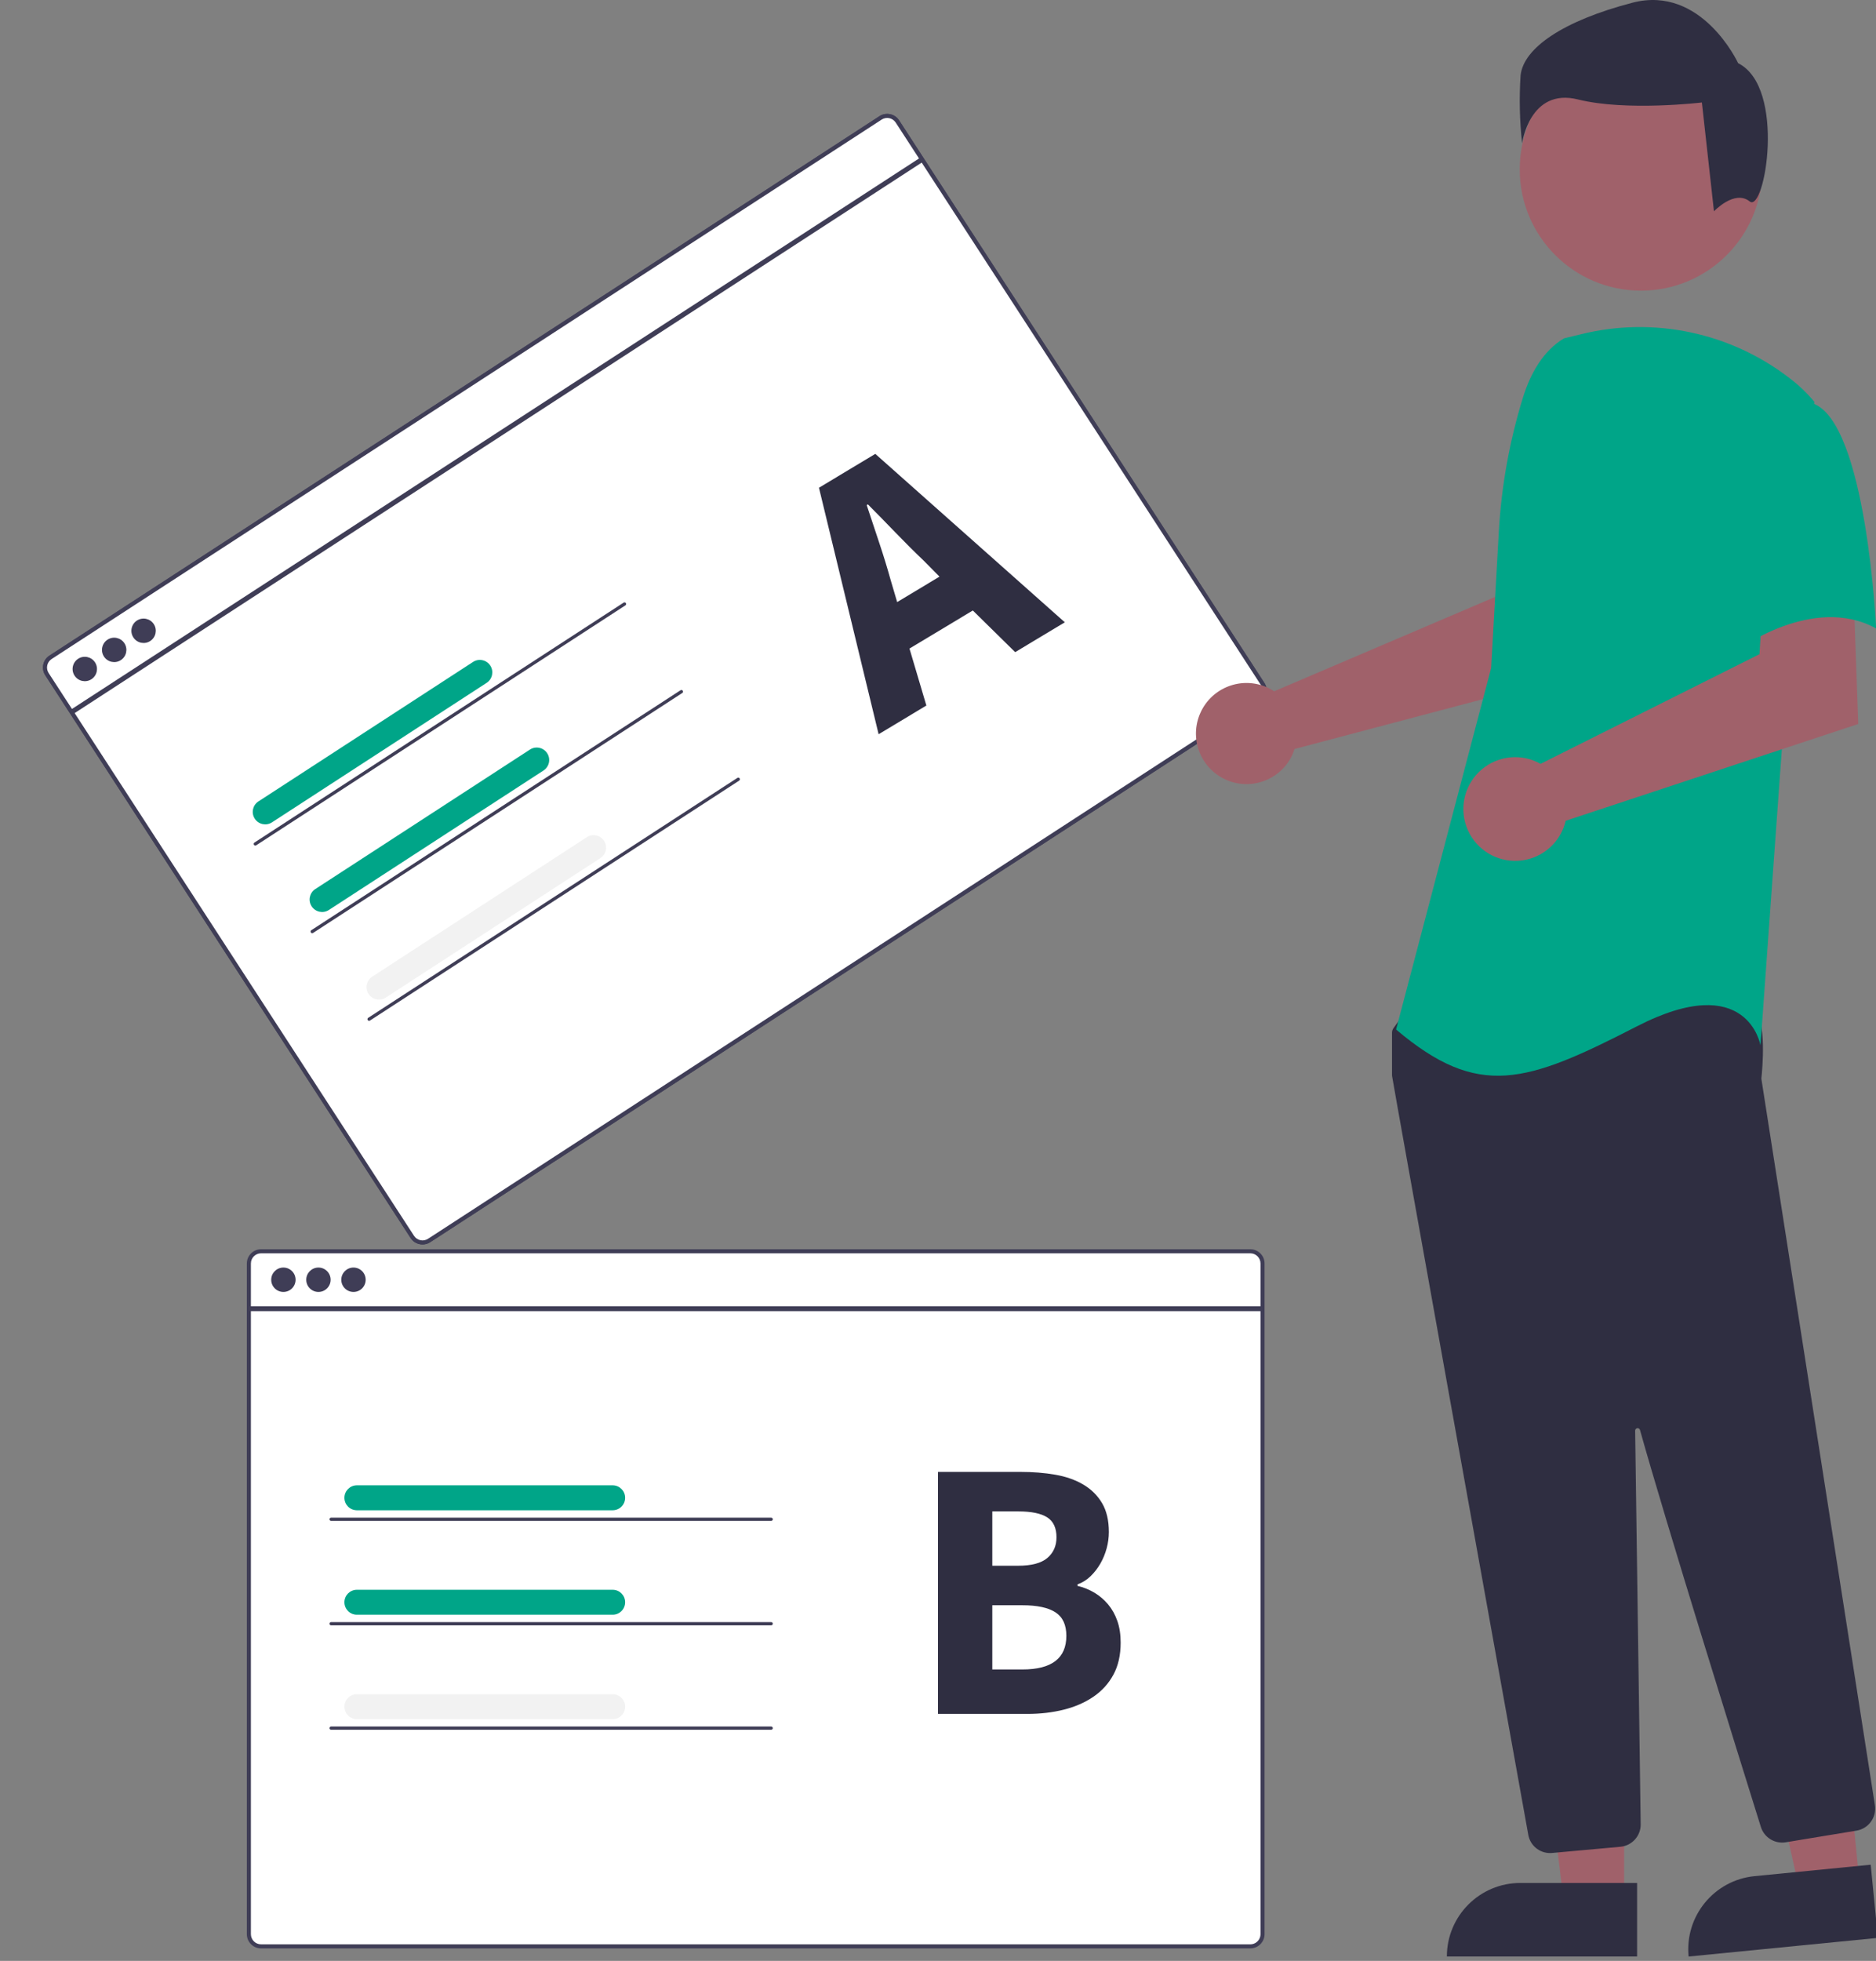 <?xml version="1.0" encoding="UTF-8"?>
<svg width="380px" height="397px" viewBox="0 0 380 397" version="1.1" xmlns="http://www.w3.org/2000/svg" xmlns:xlink="http://www.w3.org/1999/xlink">
    <rect x="0" y="0" width="380" height="397" fill="#808080" stroke="none"/>
    <title>ABtest</title>
    <g id="ABtest" stroke="none" stroke-width="1" fill="none" fill-rule="evenodd">
        <g id="Group_20" transform="translate(133.07, 137.463) rotate(-33.007) translate(-133.07, -137.463) translate(29.57, 66.463)" fill-rule="nonzero">
            <path d="M203.361,-1.77918892e-07 L2.88,-1.77918892e-07 C1.29,-1.77918892e-07 3.69482223e-13,1.29 3.69482223e-13,2.88 L3.69482223e-13,138.732 C3.69482223e-13,140.322 1.29,141.612 2.88,141.612 L203.361,141.612 C204.204,141.612 205.004,141.243 205.551,140.601 C205.574,140.577 205.595,140.55 205.614,140.522 C205.786,140.311 205.926,140.075 206.027,139.822 C206.172,139.476 206.245,139.104 206.245,138.729 L206.245,2.88 C206.245,1.289 204.953,-1.77918892e-07 203.361,-1.77918892e-07 L203.361,-1.77918892e-07 Z" id="Path_561-path" fill="#3F3D56"></path>
            <path d="M203.361,-1.77918807e-07 L2.88,-1.77918807e-07 C1.29,-1.77918807e-07 4.97379915e-13,1.29 4.97379915e-13,2.88 L4.97379915e-13,138.732 C4.97379915e-13,140.322 1.29,141.612 2.88,141.612 L203.361,141.612 C204.204,141.612 205.004,141.243 205.551,140.601 C205.574,140.577 205.595,140.55 205.614,140.522 C205.786,140.311 205.926,140.075 206.027,139.822 C206.172,139.476 206.245,139.104 206.245,138.729 L206.245,2.88 C206.245,1.289 204.953,-1.77918807e-07 203.361,-1.77918807e-07 L203.361,-1.77918807e-07 Z" id="Path_561-path" fill="#3F3D56"></path>
            <path d="M205.422,138.732 C205.422,139.133 205.304,139.526 205.082,139.861 C204.885,140.156 204.617,140.397 204.303,140.561 C204.012,140.712 203.689,140.79 203.361,140.79 L2.88,140.79 C1.744,140.79 0.822,139.868 0.822,138.732 L0.822,2.88 C0.822,1.744 1.744,0.822 2.88,0.822 L203.361,0.822 C204.498,0.822 205.422,1.743 205.422,2.88 L205.422,138.732 Z" id="Path_561-path" fill="#FFFFFF"></path>
            <rect id="Rectangle_99" fill="#3F3D56" x="0.41" y="11.543" width="205.42" height="1"></rect>
            <circle id="Ellipse_88" fill="#3F3D56" cx="7.409" cy="6.175" r="2.47"></circle>
            <circle id="Ellipse_89" fill="#3F3D56" cx="14.51" cy="6.175" r="2.47"></circle>
            <circle id="Ellipse_90" fill="#3F3D56" cx="21.611" cy="6.175" r="2.47"></circle>
            <path d="M74.189,52.868 L22.249,52.868 C20.873,52.841 19.773,51.718 19.773,50.342 C19.773,48.967 20.873,47.844 22.249,47.817 L74.189,47.817 C75.564,47.844 76.665,48.967 76.665,50.342 C76.665,51.718 75.564,52.841 74.189,52.868 Z" id="Path_583" fill="#00A588"></path>
            <path d="M106.256,55.023 L17.08,55.023 C16.898,55.023 16.75,54.875 16.75,54.693 C16.75,54.511 16.898,54.363 17.08,54.363 L106.256,54.363 C106.439,54.363 106.586,54.511 106.586,54.693 C106.586,54.875 106.439,55.023 106.256,55.023 L106.256,55.023 Z" id="Path_584" fill="#3F3D56"></path>
            <path d="M74.189,74.024 L22.249,74.024 C20.873,73.997 19.773,72.874 19.773,71.498 C19.773,70.123 20.873,69 22.249,68.973 L74.189,68.973 C75.564,69 76.665,70.123 76.665,71.498 C76.665,72.874 75.564,73.997 74.189,74.024 Z" id="Path_585" fill="#00A588"></path>
            <path d="M106.256,76.178 L17.08,76.178 C16.898,76.178 16.75,76.03 16.75,75.848 C16.75,75.666 16.898,75.518 17.08,75.518 L106.256,75.518 C106.439,75.518 106.586,75.666 106.586,75.848 C106.586,76.03 106.439,76.178 106.256,76.178 L106.256,76.178 Z" id="Path_586" fill="#3F3D56"></path>
            <path d="M74.189,95.177 L22.249,95.177 C20.873,95.15 19.773,94.027 19.773,92.651 C19.773,91.276 20.873,90.153 22.249,90.126 L74.189,90.126 C75.564,90.153 76.665,91.276 76.665,92.651 C76.665,94.027 75.564,95.15 74.189,95.177 Z" id="Path_587" fill="#F2F2F2"></path>
            <path d="M106.256,97.332 L17.08,97.332 C16.898,97.332 16.75,97.184 16.75,97.002 C16.75,96.82 16.898,96.672 17.08,96.672 L106.256,96.672 C106.439,96.672 106.586,96.82 106.586,97.002 C106.586,97.184 106.439,97.332 106.256,97.332 L106.256,97.332 Z" id="Path_588" fill="#3F3D56"></path>
        </g>
        <path d="M256.677,139.172 C257.168,139.396 257.639,139.659 258.088,139.959 L302.94,120.816 L304.54,109.001 L322.462,108.891 L321.403,135.991 L262.204,151.649 C262.079,152.06 261.93,152.464 261.756,152.857 C259.367,157.955 253.308,160.166 248.196,157.805 C243.085,155.444 240.84,149.398 243.173,144.273 C245.506,139.149 251.54,136.871 256.677,139.175 L256.677,139.172 Z" id="Path_552" fill="#A0616A" fill-rule="nonzero"></path>
        <polygon id="Path_553" fill="#A0616A" fill-rule="nonzero" points="328.98 384.731 316.72 384.731 310.888 337.443 328.982 337.443"></polygon>
        <path d="M307.963,381.228 L331.607,381.228 L331.607,396.11 L293.076,396.11 C293.076,387.888 299.741,381.223 307.963,381.223 L307.963,381.228 Z" id="Path_554" fill="#2F2E41" fill-rule="nonzero"></path>
        <polygon id="Path_555" fill="#A0616A" fill-rule="nonzero" points="376.66 381.267 364.46 382.467 354.019 335.979 372.026 334.205"></polygon>
        <path d="M356.106,379.382 L379.75,379.382 L379.75,394.269 L341.22,394.269 C341.22,386.047 347.885,379.382 356.107,379.382 L356.106,379.382 Z" id="Path_556" fill="#2F2E41" fill-rule="nonzero" transform="translate(360.485, 386.825) rotate(-5.625) translate(-360.485, -386.825) "></path>
        <circle id="Ellipse_84" fill="#A0616A" fill-rule="nonzero" cx="332.393" cy="34.284" r="24.561"></circle>
        <path d="M313.98,375.168 C311.804,375.173 309.94,373.611 309.565,371.468 C303.224,336.249 282.477,221.066 281.981,217.875 C281.97,217.802 281.965,217.727 281.965,217.653 L281.965,209.065 C281.965,208.752 282.062,208.447 282.244,208.193 L284.984,204.355 C285.248,203.981 285.67,203.75 286.128,203.73 C301.75,202.998 352.912,200.851 355.384,203.939 L355.384,203.939 C357.866,207.039 356.989,216.446 356.784,218.299 L356.794,218.492 L379.779,365.492 C380.154,367.932 378.498,370.22 376.064,370.627 L361.708,372.992 C359.498,373.347 357.362,372.032 356.683,369.899 C352.243,355.711 337.354,307.981 332.194,289.512 C332.126,289.272 331.89,289.118 331.643,289.153 C331.395,289.189 331.212,289.401 331.213,289.651 C331.471,307.257 332.094,352.174 332.313,367.688 L332.336,369.359 C332.356,371.704 330.578,373.674 328.243,373.895 L314.4,375.149 C314.26,375.163 314.124,375.168 313.98,375.168 Z" id="Path_557" fill="#2F2E41" fill-rule="nonzero"></path>
        <path d="M316.805,68.503 C312.519,71.051 309.954,75.733 308.482,80.503 C305.757,89.324 304.117,98.444 303.598,107.662 L302.042,135.262 L282.787,208.432 C299.476,222.553 309.102,219.343 331.568,207.793 C354.034,196.243 356.6,211.644 356.6,211.644 L361.092,149.386 L367.51,81.354 C366.069,79.619 364.438,78.051 362.648,76.68 C350.629,67.332 334.985,64.014 320.206,67.68 L316.805,68.503 Z" id="Path_99" fill="#00A588" fill-rule="nonzero"></path>
        <path d="M310.551,153.949 C311.069,154.143 311.57,154.377 312.051,154.649 L356.399,132.449 L357.135,120.423 L375.429,119.162 L376.409,146.575 L317.143,166.175 C316.153,170.428 312.635,173.624 308.307,174.202 C303.979,174.78 299.745,172.62 297.674,168.776 C295.602,164.933 296.125,160.208 298.987,156.911 C301.85,153.614 306.454,152.432 310.55,153.943 L310.551,153.949 Z" id="Path_558" fill="#A0616A" fill-rule="nonzero"></path>
        <path d="M367.19,81.66 C378.101,85.511 380.024,127.234 380.024,127.234 C367.187,120.174 351.783,131.727 351.783,131.727 C351.783,131.727 348.574,120.815 344.723,106.695 C342.359,98.622 344.297,89.901 349.857,83.589 C349.857,83.589 356.278,77.807 367.19,81.66 Z" id="Path_101" fill="#00A588" fill-rule="nonzero"></path>
        <path d="M354.415,40.78 C351.355,38.332 347.18,42.78 347.18,42.78 L344.732,20.749 C344.732,20.749 329.432,22.582 319.638,20.137 C309.844,17.692 308.315,29.012 308.315,29.012 C307.81,24.439 307.708,19.831 308.009,15.241 C308.621,9.733 316.577,4.224 330.654,0.552 C344.731,-3.12 352.075,12.793 352.075,12.793 C361.869,17.688 357.475,43.228 354.415,40.78 Z" id="Path_102" fill="#2F2E41" fill-rule="nonzero"></path>
        <path d="M253.265,252.926 L52.879,252.926 C51.289,252.926 50,254.215 50,255.805 L50,391.592 C50,393.182 51.289,394.471 52.879,394.471 L253.265,394.471 C254.107,394.471 254.907,394.102 255.454,393.461 C255.477,393.436 255.498,393.41 255.517,393.382 C255.689,393.171 255.828,392.935 255.93,392.682 C256.075,392.336 256.148,391.964 256.148,391.589 L256.148,255.805 C256.148,254.214 254.856,252.926 253.265,252.926 L253.265,252.926 Z" id="Path_561-2-path" fill="#3F3D56" fill-rule="nonzero"></path>
        <path d="M255.325,391.592 C255.325,391.994 255.207,392.386 254.985,392.721 C254.788,393.016 254.52,393.256 254.206,393.421 C253.915,393.571 253.592,393.649 253.265,393.649 L52.879,393.649 C51.743,393.649 50.822,392.728 50.822,391.592 L50.822,255.805 C50.822,254.669 51.743,253.748 52.879,253.748 L253.265,253.748 C254.402,253.748 255.325,254.668 255.325,255.805 L255.325,391.592 Z" id="Path_561-2-path" fill="#FFFFFF" fill-rule="nonzero"></path>
        <rect id="Rectangle_99-2" fill="#3F3D56" fill-rule="nonzero" x="50.41" y="264.464" width="205.323" height="1"></rect>
        <circle id="Ellipse_88-2" fill="#3F3D56" fill-rule="nonzero" cx="57.405" cy="259.098" r="2.469"></circle>
        <circle id="Ellipse_89-2" fill="#3F3D56" fill-rule="nonzero" cx="64.503" cy="259.098" r="2.469"></circle>
        <circle id="Ellipse_90-2" fill="#3F3D56" fill-rule="nonzero" cx="71.601" cy="259.098" r="2.469"></circle>
        <path d="M124.154,305.769 L72.238,305.769 C70.863,305.742 69.763,304.619 69.763,303.245 C69.763,301.87 70.863,300.747 72.238,300.72 L124.154,300.72 C125.529,300.747 126.629,301.87 126.629,303.245 C126.629,304.619 125.529,305.742 124.154,305.769 Z" id="Path_583-2" fill="#00A588" fill-rule="nonzero"></path>
        <path d="M156.206,307.923 L67.072,307.923 C66.89,307.923 66.742,307.775 66.742,307.593 C66.742,307.411 66.89,307.263 67.072,307.263 L156.206,307.263 C156.388,307.263 156.536,307.411 156.536,307.593 C156.536,307.775 156.388,307.923 156.206,307.923 L156.206,307.923 Z" id="Path_584-2" fill="#3F3D56" fill-rule="nonzero"></path>
        <path d="M124.154,326.915 L72.238,326.915 C70.863,326.888 69.763,325.765 69.763,324.39 C69.763,323.016 70.863,321.893 72.238,321.866 L124.154,321.866 C125.529,321.893 126.629,323.016 126.629,324.39 C126.629,325.765 125.529,326.888 124.154,326.915 Z" id="Path_585-2" fill="#00A588" fill-rule="nonzero"></path>
        <path d="M156.206,329.068 L67.072,329.068 C66.89,329.068 66.742,328.92 66.742,328.738 C66.742,328.556 66.89,328.408 67.072,328.408 L156.206,328.408 C156.388,328.408 156.536,328.556 156.536,328.738 C156.536,328.92 156.388,329.068 156.206,329.068 L156.206,329.068 Z" id="Path_586-2" fill="#3F3D56" fill-rule="nonzero"></path>
        <path d="M124.154,348.058 L72.238,348.058 C70.863,348.031 69.763,346.908 69.763,345.534 C69.763,344.159 70.863,343.036 72.238,343.009 L124.154,343.009 C125.529,343.036 126.629,344.159 126.629,345.534 C126.629,346.908 125.529,348.031 124.154,348.058 Z" id="Path_587-2" fill="#F2F2F2" fill-rule="nonzero"></path>
        <path d="M156.206,350.212 L67.072,350.212 C66.89,350.212 66.742,350.064 66.742,349.882 C66.742,349.7 66.89,349.552 67.072,349.552 L156.206,349.552 C156.388,349.552 156.536,349.7 156.536,349.882 C156.536,350.064 156.388,350.212 156.206,350.212 L156.206,350.212 Z" id="Path_588-2" fill="#3F3D56" fill-rule="nonzero"></path>
        <path d="M208.089,347 C210.73,347 213.197,346.712 215.489,346.136 C217.781,345.56 219.787,344.683 221.506,343.505 C223.225,342.328 224.571,340.837 225.542,339.034 C226.514,337.23 227,335.076 227,332.571 C227,330.917 226.776,329.452 226.327,328.174 C225.879,326.896 225.256,325.782 224.459,324.83 C223.661,323.878 222.739,323.089 221.693,322.462 C220.646,321.836 219.5,321.373 218.255,321.072 L218.255,321.072 L218.255,320.771 C219.251,320.421 220.136,319.87 220.908,319.118 C221.68,318.367 222.341,317.515 222.889,316.563 C223.437,315.611 223.861,314.584 224.16,313.482 C224.459,312.379 224.608,311.277 224.608,310.175 C224.608,307.82 224.147,305.866 223.225,304.313 C222.303,302.76 221.033,301.507 219.413,300.555 C217.794,299.603 215.9,298.939 213.732,298.564 C211.565,298.188 209.21,298 206.669,298 L206.669,298 L190,298 L190,347 L208.089,347 Z M206.215,317 L201,317 L201,306 L206.291,306 C208.911,306 210.851,306.399 212.11,307.197 C213.37,307.995 214,309.342 214,311.238 C214,312.984 213.383,314.381 212.148,315.429 C210.914,316.476 208.936,317 206.215,317 L206.215,317 Z M207.103,338 L201,338 L201,325 L207.103,325 C210.093,325 212.324,325.477 213.794,326.432 C215.265,327.386 216,328.972 216,331.19 C216,335.73 213.034,338 207.103,338 L207.103,338 Z" id="B" fill="#2F2E41" fill-rule="nonzero"></path>
        <path d="M173.282,141 L176.291,129.351 L191.258,129.351 L194.267,141 L206,141 L190.656,92 L177.344,92 L162,141 L173.282,141 Z M189,120 L179,120 L180.151,115.556 C180.823,113.136 181.458,110.58 182.058,107.889 C182.657,105.198 183.245,102.568 183.82,100 L183.82,100 L184.108,100 C184.731,102.519 185.355,105.136 185.978,107.852 C186.602,110.568 187.249,113.136 187.921,115.556 L187.921,115.556 L189,120 Z" id="A" fill="#2F2E41" fill-rule="nonzero" transform="translate(183.784, 116.028) rotate(-31) translate(-183.784, -116.028) "></path>
    </g>
</svg>